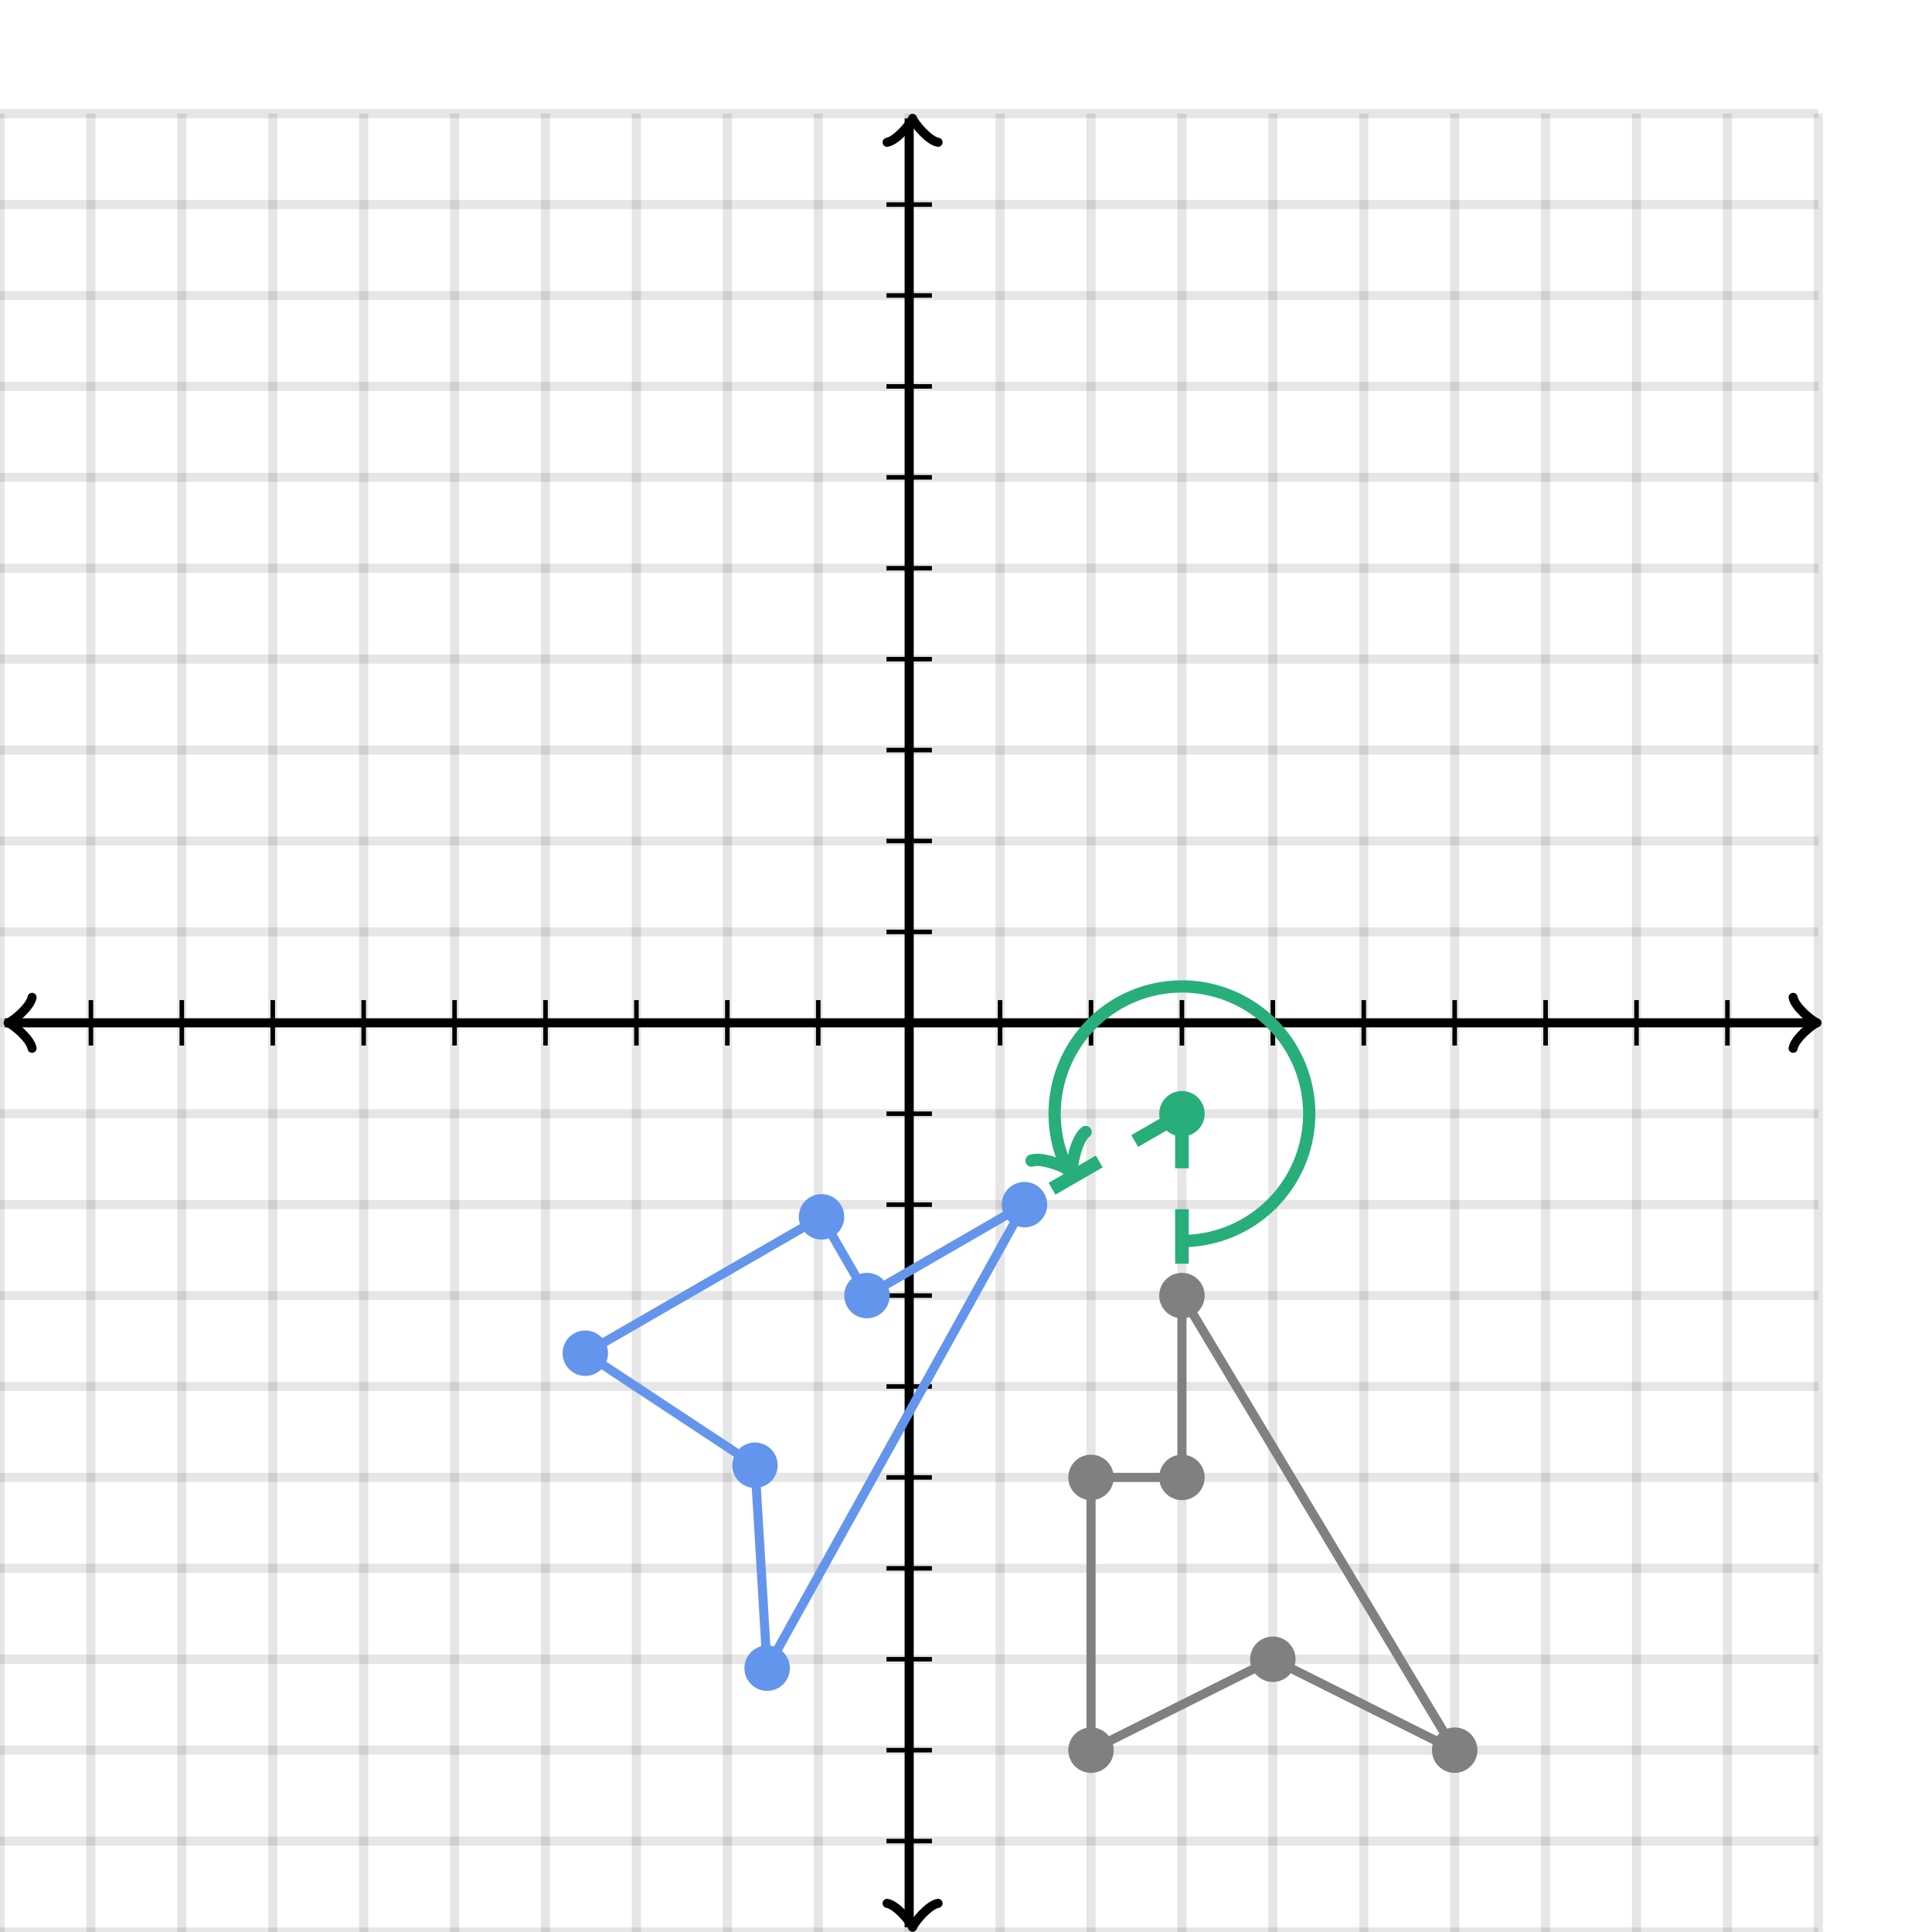 <svg xmlns="http://www.w3.org/2000/svg" version="1.1" width="425" height="425" viewBox="0 0 425 425"><defs><clipPath id="clip-1"><rect x="0" y="25" width="400" height="400"/></clipPath><clipPath id="clip-2"><rect x="0" y="25" width="400" height="400" transform="rotate(-62.072 235.812 257.732)"/></clipPath></defs><path fill="none" stroke="#000000" d="M 0,425 L 0,25" style="stroke-width: 2px;opacity: 0.1" stroke-width="2" opacity="0.1"/><path fill="none" stroke="#000000" d="M 20,425 L 20,25" style="stroke-width: 2px;opacity: 0.1" stroke-width="2" opacity="0.1"/><path fill="none" stroke="#000000" d="M 40,425 L 40,25" style="stroke-width: 2px;opacity: 0.1" stroke-width="2" opacity="0.1"/><path fill="none" stroke="#000000" d="M 60,425 L 60,25" style="stroke-width: 2px;opacity: 0.1" stroke-width="2" opacity="0.1"/><path fill="none" stroke="#000000" d="M 80,425 L 80,25" style="stroke-width: 2px;opacity: 0.1" stroke-width="2" opacity="0.1"/><path fill="none" stroke="#000000" d="M 100,425 L 100,25" style="stroke-width: 2px;opacity: 0.1" stroke-width="2" opacity="0.1"/><path fill="none" stroke="#000000" d="M 120,425 L 120,25" style="stroke-width: 2px;opacity: 0.1" stroke-width="2" opacity="0.1"/><path fill="none" stroke="#000000" d="M 140,425 L 140,25" style="stroke-width: 2px;opacity: 0.1" stroke-width="2" opacity="0.1"/><path fill="none" stroke="#000000" d="M 160,425 L 160,25" style="stroke-width: 2px;opacity: 0.1" stroke-width="2" opacity="0.1"/><path fill="none" stroke="#000000" d="M 180,425 L 180,25" style="stroke-width: 2px;opacity: 0.1" stroke-width="2" opacity="0.1"/><path fill="none" stroke="#000000" d="M 200,425 L 200,25" style="stroke-width: 2px;opacity: 0.1" stroke-width="2" opacity="0.1"/><path fill="none" stroke="#000000" d="M 220,425 L 220,25" style="stroke-width: 2px;opacity: 0.1" stroke-width="2" opacity="0.1"/><path fill="none" stroke="#000000" d="M 240,425 L 240,25" style="stroke-width: 2px;opacity: 0.1" stroke-width="2" opacity="0.1"/><path fill="none" stroke="#000000" d="M 260,425 L 260,25" style="stroke-width: 2px;opacity: 0.1" stroke-width="2" opacity="0.1"/><path fill="none" stroke="#000000" d="M 280,425 L 280,25" style="stroke-width: 2px;opacity: 0.1" stroke-width="2" opacity="0.1"/><path fill="none" stroke="#000000" d="M 300,425 L 300,25" style="stroke-width: 2px;opacity: 0.1" stroke-width="2" opacity="0.1"/><path fill="none" stroke="#000000" d="M 320,425 L 320,25" style="stroke-width: 2px;opacity: 0.1" stroke-width="2" opacity="0.1"/><path fill="none" stroke="#000000" d="M 340,425 L 340,25" style="stroke-width: 2px;opacity: 0.1" stroke-width="2" opacity="0.1"/><path fill="none" stroke="#000000" d="M 360,425 L 360,25" style="stroke-width: 2px;opacity: 0.1" stroke-width="2" opacity="0.1"/><path fill="none" stroke="#000000" d="M 380,425 L 380,25" style="stroke-width: 2px;opacity: 0.1" stroke-width="2" opacity="0.1"/><path fill="none" stroke="#000000" d="M 400,425 L 400,25" style="stroke-width: 2px;opacity: 0.1" stroke-width="2" opacity="0.1"/><path fill="none" stroke="#000000" d="M 0,425 L 400,425" style="stroke-width: 2px;opacity: 0.1" stroke-width="2" opacity="0.1"/><path fill="none" stroke="#000000" d="M 0,405 L 400,405" style="stroke-width: 2px;opacity: 0.1" stroke-width="2" opacity="0.1"/><path fill="none" stroke="#000000" d="M 0,385 L 400,385" style="stroke-width: 2px;opacity: 0.1" stroke-width="2" opacity="0.1"/><path fill="none" stroke="#000000" d="M 0,365 L 400,365" style="stroke-width: 2px;opacity: 0.1" stroke-width="2" opacity="0.1"/><path fill="none" stroke="#000000" d="M 0,345 L 400,345" style="stroke-width: 2px;opacity: 0.1" stroke-width="2" opacity="0.1"/><path fill="none" stroke="#000000" d="M 0,325 L 400,325" style="stroke-width: 2px;opacity: 0.1" stroke-width="2" opacity="0.1"/><path fill="none" stroke="#000000" d="M 0,305 L 400,305" style="stroke-width: 2px;opacity: 0.1" stroke-width="2" opacity="0.1"/><path fill="none" stroke="#000000" d="M 0,285 L 400,285" style="stroke-width: 2px;opacity: 0.1" stroke-width="2" opacity="0.1"/><path fill="none" stroke="#000000" d="M 0,265 L 400,265" style="stroke-width: 2px;opacity: 0.1" stroke-width="2" opacity="0.1"/><path fill="none" stroke="#000000" d="M 0,245 L 400,245" style="stroke-width: 2px;opacity: 0.1" stroke-width="2" opacity="0.1"/><path fill="none" stroke="#000000" d="M 0,225 L 400,225" style="stroke-width: 2px;opacity: 0.1" stroke-width="2" opacity="0.1"/><path fill="none" stroke="#000000" d="M 0,205 L 400,205" style="stroke-width: 2px;opacity: 0.1" stroke-width="2" opacity="0.1"/><path fill="none" stroke="#000000" d="M 0,185 L 400,185" style="stroke-width: 2px;opacity: 0.1" stroke-width="2" opacity="0.1"/><path fill="none" stroke="#000000" d="M 0,165 L 400,165" style="stroke-width: 2px;opacity: 0.1" stroke-width="2" opacity="0.1"/><path fill="none" stroke="#000000" d="M 0,145 L 400,145" style="stroke-width: 2px;opacity: 0.1" stroke-width="2" opacity="0.1"/><path fill="none" stroke="#000000" d="M 0,125 L 400,125" style="stroke-width: 2px;opacity: 0.1" stroke-width="2" opacity="0.1"/><path fill="none" stroke="#000000" d="M 0,105 L 400,105" style="stroke-width: 2px;opacity: 0.1" stroke-width="2" opacity="0.1"/><path fill="none" stroke="#000000" d="M 0,85 L 400,85" style="stroke-width: 2px;opacity: 0.1" stroke-width="2" opacity="0.1"/><path fill="none" stroke="#000000" d="M 0,65 L 400,65" style="stroke-width: 2px;opacity: 0.1" stroke-width="2" opacity="0.1"/><path fill="none" stroke="#000000" d="M 0,45 L 400,45" style="stroke-width: 2px;opacity: 0.1" stroke-width="2" opacity="0.1"/><path fill="none" stroke="#000000" d="M 0,25 L 400,25" style="stroke-width: 2px;opacity: 0.1" stroke-width="2" opacity="0.1"/><path fill="none" stroke="#000000" d="M -3.45,230.6 C -3.1,228.5 0.75,225.35 1.8,225 C 0.75,224.65 -3.1,221.5 -3.45,219.4" transform="rotate(180 1.8 225)" style="stroke-width: 2px;opacity: 1;stroke-linejoin: round;stroke-linecap: round" stroke-width="2" opacity="1" stroke-linejoin="round" stroke-linecap="round"/><path fill="none" stroke="#000000" d="M 200,225 S 200,225 1.05,225" style="stroke-width: 2px;opacity: 1" stroke-width="2" opacity="1"/><path fill="none" stroke="#000000" d="M 394.45,230.6 C 394.8,228.5 398.65,225.35 399.7,225 C 398.65,224.65 394.8,221.5 394.45,219.4" transform="" style="stroke-width: 2px;opacity: 1;stroke-linejoin: round;stroke-linecap: round" stroke-width="2" opacity="1" stroke-linejoin="round" stroke-linecap="round"/><path fill="none" stroke="#000000" d="M 200,225 S 200,225 398.95,225" style="stroke-width: 2px;opacity: 1" stroke-width="2" opacity="1"/><path fill="none" stroke="#000000" d="M 195.5,429.55 C 195.85,427.45 199.7,424.3 200.75,423.95 C 199.7,423.6 195.85,420.45 195.5,418.35" transform="rotate(90 200.75 423.95)" style="stroke-width: 2px;opacity: 1;stroke-linejoin: round;stroke-linecap: round" stroke-width="2" opacity="1" stroke-linejoin="round" stroke-linecap="round"/><path fill="none" stroke="#000000" d="M 200,225 S 200,225 200,423.95" style="stroke-width: 2px;opacity: 1" stroke-width="2" opacity="1"/><path fill="none" stroke="#000000" d="M 195.5,31.65 C 195.85,29.55 199.7,26.4 200.75,26.05 C 199.7,25.7 195.85,22.55 195.5,20.45" transform="rotate(-90 200.75 26.05)" style="stroke-width: 2px;opacity: 1;stroke-linejoin: round;stroke-linecap: round" stroke-width="2" opacity="1" stroke-linejoin="round" stroke-linecap="round"/><path fill="none" stroke="#000000" d="M 200,225 S 200,225 200,26.05" style="stroke-width: 2px;opacity: 1" stroke-width="2" opacity="1"/><path fill="none" stroke="#000000" d="M 220,230 L 220,220" style="stroke-width: 1px;opacity: 1" stroke-width="1" opacity="1"/><path fill="none" stroke="#000000" d="M 240,230 L 240,220" style="stroke-width: 1px;opacity: 1" stroke-width="1" opacity="1"/><path fill="none" stroke="#000000" d="M 260,230 L 260,220" style="stroke-width: 1px;opacity: 1" stroke-width="1" opacity="1"/><path fill="none" stroke="#000000" d="M 280,230 L 280,220" style="stroke-width: 1px;opacity: 1" stroke-width="1" opacity="1"/><path fill="none" stroke="#000000" d="M 300,230 L 300,220" style="stroke-width: 1px;opacity: 1" stroke-width="1" opacity="1"/><path fill="none" stroke="#000000" d="M 320,230 L 320,220" style="stroke-width: 1px;opacity: 1" stroke-width="1" opacity="1"/><path fill="none" stroke="#000000" d="M 340,230 L 340,220" style="stroke-width: 1px;opacity: 1" stroke-width="1" opacity="1"/><path fill="none" stroke="#000000" d="M 360,230 L 360,220" style="stroke-width: 1px;opacity: 1" stroke-width="1" opacity="1"/><path fill="none" stroke="#000000" d="M 380,230 L 380,220" style="stroke-width: 1px;opacity: 1" stroke-width="1" opacity="1"/><path fill="none" stroke="#000000" d="M 180,230 L 180,220" style="stroke-width: 1px;opacity: 1" stroke-width="1" opacity="1"/><path fill="none" stroke="#000000" d="M 160,230 L 160,220" style="stroke-width: 1px;opacity: 1" stroke-width="1" opacity="1"/><path fill="none" stroke="#000000" d="M 140,230 L 140,220" style="stroke-width: 1px;opacity: 1" stroke-width="1" opacity="1"/><path fill="none" stroke="#000000" d="M 120,230 L 120,220" style="stroke-width: 1px;opacity: 1" stroke-width="1" opacity="1"/><path fill="none" stroke="#000000" d="M 100,230 L 100,220" style="stroke-width: 1px;opacity: 1" stroke-width="1" opacity="1"/><path fill="none" stroke="#000000" d="M 80,230 L 80,220" style="stroke-width: 1px;opacity: 1" stroke-width="1" opacity="1"/><path fill="none" stroke="#000000" d="M 60,230 L 60,220" style="stroke-width: 1px;opacity: 1" stroke-width="1" opacity="1"/><path fill="none" stroke="#000000" d="M 40,230 L 40,220" style="stroke-width: 1px;opacity: 1" stroke-width="1" opacity="1"/><path fill="none" stroke="#000000" d="M 20,230 L 20,220" style="stroke-width: 1px;opacity: 1" stroke-width="1" opacity="1"/><path fill="none" stroke="#000000" d="M 195,205 L 205,205" style="stroke-width: 1px;opacity: 1" stroke-width="1" opacity="1"/><path fill="none" stroke="#000000" d="M 195,185 L 205,185" style="stroke-width: 1px;opacity: 1" stroke-width="1" opacity="1"/><path fill="none" stroke="#000000" d="M 195,165 L 205,165" style="stroke-width: 1px;opacity: 1" stroke-width="1" opacity="1"/><path fill="none" stroke="#000000" d="M 195,145 L 205,145" style="stroke-width: 1px;opacity: 1" stroke-width="1" opacity="1"/><path fill="none" stroke="#000000" d="M 195,125 L 205,125" style="stroke-width: 1px;opacity: 1" stroke-width="1" opacity="1"/><path fill="none" stroke="#000000" d="M 195,105 L 205,105" style="stroke-width: 1px;opacity: 1" stroke-width="1" opacity="1"/><path fill="none" stroke="#000000" d="M 195,85 L 205,85" style="stroke-width: 1px;opacity: 1" stroke-width="1" opacity="1"/><path fill="none" stroke="#000000" d="M 195,65 L 205,65" style="stroke-width: 1px;opacity: 1" stroke-width="1" opacity="1"/><path fill="none" stroke="#000000" d="M 195,45 L 205,45" style="stroke-width: 1px;opacity: 1" stroke-width="1" opacity="1"/><path fill="none" stroke="#000000" d="M 195,245 L 205,245" style="stroke-width: 1px;opacity: 1" stroke-width="1" opacity="1"/><path fill="none" stroke="#000000" d="M 195,265 L 205,265" style="stroke-width: 1px;opacity: 1" stroke-width="1" opacity="1"/><path fill="none" stroke="#000000" d="M 195,285 L 205,285" style="stroke-width: 1px;opacity: 1" stroke-width="1" opacity="1"/><path fill="none" stroke="#000000" d="M 195,305 L 205,305" style="stroke-width: 1px;opacity: 1" stroke-width="1" opacity="1"/><path fill="none" stroke="#000000" d="M 195,325 L 205,325" style="stroke-width: 1px;opacity: 1" stroke-width="1" opacity="1"/><path fill="none" stroke="#000000" d="M 195,345 L 205,345" style="stroke-width: 1px;opacity: 1" stroke-width="1" opacity="1"/><path fill="none" stroke="#000000" d="M 195,365 L 205,365" style="stroke-width: 1px;opacity: 1" stroke-width="1" opacity="1"/><path fill="none" stroke="#000000" d="M 195,385 L 205,385" style="stroke-width: 1px;opacity: 1" stroke-width="1" opacity="1"/><path fill="none" stroke="#000000" d="M 195,405 L 205,405" style="stroke-width: 1px;opacity: 1" stroke-width="1" opacity="1"/><ellipse cx="240" cy="385" rx="4" ry="4" fill="#808080" stroke="#808080" style="stroke-width: 2px;stroke-opacity: 1;fill-opacity: 1" stroke-width="2" clip-path="url(#clip-1)" stroke-opacity="1" stroke-dasharray="0" fill-opacity="1"/><ellipse cx="240" cy="325" rx="4" ry="4" fill="#808080" stroke="#808080" style="stroke-width: 2px;stroke-opacity: 1;fill-opacity: 1" stroke-width="2" clip-path="url(#clip-1)" stroke-opacity="1" stroke-dasharray="0" fill-opacity="1"/><ellipse cx="260" cy="325" rx="4" ry="4" fill="#808080" stroke="#808080" style="stroke-width: 2px;stroke-opacity: 1;fill-opacity: 1" stroke-width="2" clip-path="url(#clip-1)" stroke-opacity="1" stroke-dasharray="0" fill-opacity="1"/><ellipse cx="260" cy="285" rx="4" ry="4" fill="#808080" stroke="#808080" style="stroke-width: 2px;stroke-opacity: 1;fill-opacity: 1" stroke-width="2" clip-path="url(#clip-1)" stroke-opacity="1" stroke-dasharray="0" fill-opacity="1"/><ellipse cx="320" cy="385" rx="4" ry="4" fill="#808080" stroke="#808080" style="stroke-width: 2px;stroke-opacity: 1;fill-opacity: 1" stroke-width="2" clip-path="url(#clip-1)" stroke-opacity="1" stroke-dasharray="0" fill-opacity="1"/><ellipse cx="280" cy="365" rx="4" ry="4" fill="#808080" stroke="#808080" style="stroke-width: 2px;stroke-opacity: 1;fill-opacity: 1" stroke-width="2" clip-path="url(#clip-1)" stroke-opacity="1" stroke-dasharray="0" fill-opacity="1"/><path fill="#808080" stroke="#808080" d="M 240,385 L 240,325 L 260,325 L 260,285 L 320,385 L 280,365 Z" style="stroke-width: 2px;fill-opacity: 0;stroke-opacity: 1" stroke-width="2" fill-opacity="0" stroke-opacity="1" stroke-dasharray="0"/><ellipse cx="128.756" cy="297.679" rx="4" ry="4" fill="#6495ed" stroke="#6495ed" style="stroke-width: 2px;stroke-opacity: 1;fill-opacity: 1" stroke-width="2" clip-path="url(#clip-1)" stroke-opacity="1" stroke-dasharray="0" fill-opacity="1"/><ellipse cx="180.718" cy="267.679" rx="4" ry="4" fill="#6495ed" stroke="#6495ed" style="stroke-width: 2px;stroke-opacity: 1;fill-opacity: 1" stroke-width="2" clip-path="url(#clip-1)" stroke-opacity="1" stroke-dasharray="0" fill-opacity="1"/><ellipse cx="190.718" cy="285" rx="4" ry="4" fill="#6495ed" stroke="#6495ed" style="stroke-width: 2px;stroke-opacity: 1;fill-opacity: 1" stroke-width="2" clip-path="url(#clip-1)" stroke-opacity="1" stroke-dasharray="0" fill-opacity="1"/><ellipse cx="225.359" cy="265" rx="4" ry="4" fill="#6495ed" stroke="#6495ed" style="stroke-width: 2px;stroke-opacity: 1;fill-opacity: 1" stroke-width="2" clip-path="url(#clip-1)" stroke-opacity="1" stroke-dasharray="0" fill-opacity="1"/><ellipse cx="168.756" cy="366.962" rx="4" ry="4" fill="#6495ed" stroke="#6495ed" style="stroke-width: 2px;stroke-opacity: 1;fill-opacity: 1" stroke-width="2" clip-path="url(#clip-1)" stroke-opacity="1" stroke-dasharray="0" fill-opacity="1"/><ellipse cx="166.077" cy="322.321" rx="4" ry="4" fill="#6495ed" stroke="#6495ed" style="stroke-width: 2px;stroke-opacity: 1;fill-opacity: 1" stroke-width="2" clip-path="url(#clip-1)" stroke-opacity="1" stroke-dasharray="0" fill-opacity="1"/><path fill="#6495ed" stroke="#6495ed" d="M 128.756,297.679 L 180.718,267.679 L 190.718,285 L 225.359,265 L 168.756,366.962 L 166.077,322.321 Z" style="stroke-width: 2px;fill-opacity: 0;stroke-opacity: 1" stroke-width="2" fill-opacity="0" stroke-opacity="1" stroke-dasharray="0"/><ellipse cx="260" cy="245" rx="4" ry="4" fill="#28ae7b" stroke="#28ae7b" style="stroke-width: 2px;stroke-opacity: 1;fill-opacity: 1" stroke-width="2" clip-path="url(#clip-1)" stroke-opacity="1" stroke-dasharray="0" fill-opacity="1"/><path fill="none" stroke="#28ae7b" d="M 229.512,264.452 C 229.932,261.932 234.552,258.152 235.812,257.732 C 234.552,257.312 229.932,253.532 229.512,251.012" transform="rotate(62.072 235.812 257.732)" style="stroke-width: 2.7px;stroke-linejoin: round;stroke-linecap: round" stroke-width="2.7" clip-path="url(#clip-2)" stroke-linejoin="round" stroke-linecap="round"/><path fill="none" stroke="#28ae7b" d="M 260,273 S 260.183,272.999 260.183,272.999 S 260.367,272.998 260.367,272.998 S 260.55,272.995 260.55,272.995 S 260.733,272.99 260.733,272.99 S 260.916,272.985 260.916,272.985 S 261.099,272.978 261.099,272.978 S 261.282,272.971 261.282,272.971 S 261.465,272.962 261.465,272.962 S 261.648,272.951 261.648,272.951 S 261.831,272.94 261.831,272.94 S 262.014,272.927 262.014,272.927 S 262.197,272.914 262.197,272.914 S 262.38,272.899 262.38,272.899 S 262.562,272.883 262.562,272.883 S 262.744,272.865 262.744,272.865 S 262.927,272.847 262.927,272.847 S 263.109,272.827 263.109,272.827 S 263.291,272.806 263.291,272.806 S 263.473,272.784 263.473,272.784 S 263.655,272.76 263.655,272.76 S 263.836,272.736 263.836,272.736 S 264.018,272.71 264.018,272.71 S 264.199,272.683 264.199,272.683 S 264.38,272.655 264.38,272.655 S 264.561,272.626 264.561,272.626 S 264.742,272.596 264.742,272.596 S 264.922,272.564 264.922,272.564 S 265.103,272.531 265.103,272.531 S 265.283,272.497 265.283,272.497 S 265.463,272.462 265.463,272.462 S 265.642,272.426 265.642,272.426 S 265.822,272.388 265.822,272.388 S 266.001,272.349 266.001,272.349 S 266.18,272.31 266.18,272.31 S 266.358,272.269 266.358,272.269 S 266.536,272.226 266.536,272.226 S 266.715,272.183 266.715,272.183 S 266.892,272.138 266.892,272.138 S 267.07,272.093 267.07,272.093 S 267.247,272.046 267.247,272.046 S 267.424,271.998 267.424,271.998 S 267.6,271.949 267.6,271.949 S 267.777,271.898 267.777,271.898 S 267.952,271.847 267.952,271.847 S 268.128,271.794 268.128,271.794 S 268.303,271.741 268.303,271.741 S 268.478,271.686 268.478,271.686 S 268.652,271.63 268.652,271.63 S 268.827,271.572 268.827,271.572 S 269,271.514 269,271.514 S 269.174,271.455 269.174,271.455 S 269.347,271.394 269.347,271.394 S 269.519,271.332 269.519,271.332 S 269.691,271.269 269.691,271.269 S 269.863,271.205 269.863,271.205 S 270.034,271.14 270.034,271.14 S 270.205,271.074 270.205,271.074 S 270.376,271.007 270.376,271.007 S 270.546,270.938 270.546,270.938 S 270.715,270.869 270.715,270.869 S 270.884,270.798 270.884,270.798 S 271.053,270.726 271.053,270.726 S 271.221,270.653 271.221,270.653 S 271.389,270.579 271.389,270.579 S 271.556,270.504 271.556,270.504 S 271.722,270.428 271.722,270.428 S 271.889,270.351 271.889,270.351 S 272.054,270.272 272.054,270.272 S 272.219,270.193 272.219,270.193 S 272.384,270.112 272.384,270.112 S 272.548,270.031 272.548,270.031 S 272.712,269.948 272.712,269.948 S 272.875,269.864 272.875,269.864 S 273.037,269.78 273.037,269.78 S 273.199,269.694 273.199,269.694 S 273.36,269.607 273.36,269.607 S 273.521,269.519 273.521,269.519 S 273.681,269.43 273.681,269.43 S 273.841,269.34 273.841,269.34 S 274,269.249 274,269.249 S 274.158,269.157 274.158,269.157 S 274.316,269.063 274.316,269.063 S 274.473,268.969 274.473,268.969 S 274.63,268.874 274.63,268.874 S 274.786,268.778 274.786,268.778 S 274.941,268.68 274.941,268.68 S 275.096,268.582 275.096,268.582 S 275.25,268.483 275.25,268.483 S 275.403,268.382 275.403,268.382 S 275.556,268.281 275.556,268.281 S 275.708,268.179 275.708,268.179 S 275.859,268.076 275.859,268.076 S 276.01,267.971 276.01,267.971 S 276.16,267.866 276.16,267.866 S 276.309,267.76 276.309,267.76 S 276.458,267.652 276.458,267.652 S 276.606,267.544 276.606,267.544 S 276.753,267.435 276.753,267.435 S 276.9,267.325 276.9,267.325 S 277.045,267.214 277.045,267.214 S 277.19,267.102 277.19,267.102 S 277.335,266.989 277.335,266.989 S 277.478,266.875 277.478,266.875 S 277.621,266.76 277.621,266.76 S 277.763,266.644 277.763,266.644 S 277.904,266.528 277.904,266.528 S 278.045,266.41 278.045,266.41 S 278.185,266.291 278.185,266.291 S 278.324,266.172 278.324,266.172 S 278.462,266.052 278.462,266.052 S 278.599,265.93 278.599,265.93 S 278.736,265.808 278.736,265.808 S 278.871,265.685 278.871,265.685 S 279.006,265.561 279.006,265.561 S 279.141,265.436 279.141,265.436 S 279.274,265.31 279.274,265.31 S 279.406,265.184 279.406,265.184 S 279.538,265.056 279.538,265.056 S 279.669,264.928 279.669,264.928 S 279.799,264.799 279.799,264.799 S 279.928,264.669 279.928,264.669 S 280.056,264.538 280.056,264.538 S 280.184,264.406 280.184,264.406 S 280.31,264.274 280.31,264.274 S 280.436,264.141 280.436,264.141 S 280.561,264.006 280.561,264.006 S 280.685,263.871 280.685,263.871 S 280.808,263.736 280.808,263.736 S 280.93,263.599 280.93,263.599 S 281.052,263.462 281.052,263.462 S 281.172,263.324 281.172,263.324 S 281.291,263.185 281.291,263.185 S 281.41,263.045 281.41,263.045 S 281.528,262.904 281.528,262.904 S 281.644,262.763 281.644,262.763 S 281.76,262.621 281.76,262.621 S 281.875,262.478 281.875,262.478 S 281.989,262.335 281.989,262.335 S 282.102,262.19 282.102,262.19 S 282.214,262.045 282.214,262.045 S 282.325,261.9 282.325,261.9 S 282.435,261.753 282.435,261.753 S 282.544,261.606 282.544,261.606 S 282.652,261.458 282.652,261.458 S 282.76,261.309 282.76,261.309 S 282.866,261.16 282.866,261.16 S 282.971,261.01 282.971,261.01 S 283.076,260.859 283.076,260.859 S 283.179,260.708 283.179,260.708 S 283.281,260.556 283.281,260.556 S 283.382,260.403 283.382,260.403 S 283.483,260.25 283.483,260.25 S 283.582,260.096 283.582,260.096 S 283.68,259.941 283.68,259.941 S 283.778,259.786 283.778,259.786 S 283.874,259.63 283.874,259.63 S 283.969,259.473 283.969,259.473 S 284.063,259.316 284.063,259.316 S 284.157,259.158 284.157,259.158 S 284.249,259 284.249,259 S 284.34,258.841 284.34,258.841 S 284.43,258.681 284.43,258.681 S 284.519,258.521 284.519,258.521 S 284.607,258.36 284.607,258.36 S 284.694,258.199 284.694,258.199 S 284.78,258.037 284.78,258.037 S 284.864,257.875 284.864,257.875 S 284.948,257.712 284.948,257.712 S 285.031,257.548 285.031,257.548 S 285.112,257.384 285.112,257.384 S 285.193,257.219 285.193,257.219 S 285.272,257.054 285.272,257.054 S 285.351,256.889 285.351,256.889 S 285.428,256.722 285.428,256.722 S 285.504,256.556 285.504,256.556 S 285.579,256.389 285.579,256.389 S 285.653,256.221 285.653,256.221 S 285.726,256.053 285.726,256.053 S 285.798,255.884 285.798,255.884 S 285.869,255.715 285.869,255.715 S 285.938,255.546 285.938,255.546 S 286.007,255.376 286.007,255.376 S 286.074,255.205 286.074,255.205 S 286.14,255.034 286.14,255.034 S 286.205,254.863 286.205,254.863 S 286.269,254.691 286.269,254.691 S 286.332,254.519 286.332,254.519 S 286.394,254.347 286.394,254.347 S 286.455,254.174 286.455,254.174 S 286.514,254 286.514,254 S 286.572,253.827 286.572,253.827 S 286.63,253.652 286.63,253.652 S 286.686,253.478 286.686,253.478 S 286.741,253.303 286.741,253.303 S 286.794,253.128 286.794,253.128 S 286.847,252.952 286.847,252.952 S 286.898,252.777 286.898,252.777 S 286.949,252.6 286.949,252.6 S 286.998,252.424 286.998,252.424 S 287.046,252.247 287.046,252.247 S 287.093,252.07 287.093,252.07 S 287.138,251.892 287.138,251.892 S 287.183,251.715 287.183,251.715 S 287.226,251.536 287.226,251.536 S 287.269,251.358 287.269,251.358 S 287.31,251.18 287.31,251.18 S 287.349,251.001 287.349,251.001 S 287.388,250.822 287.388,250.822 S 287.426,250.642 287.426,250.642 S 287.462,250.463 287.462,250.463 S 287.497,250.283 287.497,250.283 S 287.531,250.103 287.531,250.103 S 287.564,249.922 287.564,249.922 S 287.596,249.742 287.596,249.742 S 287.626,249.561 287.626,249.561 S 287.655,249.38 287.655,249.38 S 287.683,249.199 287.683,249.199 S 287.71,249.018 287.71,249.018 S 287.736,248.836 287.736,248.836 S 287.76,248.655 287.76,248.655 S 287.784,248.473 287.784,248.473 S 287.806,248.291 287.806,248.291 S 287.827,248.109 287.827,248.109 S 287.847,247.927 287.847,247.927 S 287.865,247.744 287.865,247.744 S 287.883,247.562 287.883,247.562 S 287.899,247.38 287.899,247.38 S 287.914,247.197 287.914,247.197 S 287.927,247.014 287.927,247.014 S 287.94,246.831 287.94,246.831 S 287.951,246.648 287.951,246.648 S 287.962,246.465 287.962,246.465 S 287.971,246.282 287.971,246.282 S 287.978,246.099 287.978,246.099 S 287.985,245.916 287.985,245.916 S 287.99,245.733 287.99,245.733 S 287.995,245.55 287.995,245.55 S 287.998,245.367 287.998,245.367 S 287.999,245.183 287.999,245.183 S 288,245 288,245 S 287.999,244.817 287.999,244.817 S 287.998,244.633 287.998,244.633 S 287.995,244.45 287.995,244.45 S 287.99,244.267 287.99,244.267 S 287.985,244.084 287.985,244.084 S 287.978,243.901 287.978,243.901 S 287.971,243.718 287.971,243.718 S 287.962,243.535 287.962,243.535 S 287.951,243.352 287.951,243.352 S 287.94,243.169 287.94,243.169 S 287.927,242.986 287.927,242.986 S 287.914,242.803 287.914,242.803 S 287.899,242.62 287.899,242.62 S 287.883,242.438 287.883,242.438 S 287.865,242.256 287.865,242.256 S 287.847,242.073 287.847,242.073 S 287.827,241.891 287.827,241.891 S 287.806,241.709 287.806,241.709 S 287.784,241.527 287.784,241.527 S 287.76,241.345 287.76,241.345 S 287.736,241.164 287.736,241.164 S 287.71,240.982 287.71,240.982 S 287.683,240.801 287.683,240.801 S 287.655,240.62 287.655,240.62 S 287.626,240.439 287.626,240.439 S 287.596,240.258 287.596,240.258 S 287.564,240.078 287.564,240.078 S 287.531,239.897 287.531,239.897 S 287.497,239.717 287.497,239.717 S 287.462,239.537 287.462,239.537 S 287.426,239.358 287.426,239.358 S 287.388,239.178 287.388,239.178 S 287.349,238.999 287.349,238.999 S 287.31,238.82 287.31,238.82 S 287.269,238.642 287.269,238.642 S 287.226,238.464 287.226,238.464 S 287.183,238.285 287.183,238.285 S 287.138,238.108 287.138,238.108 S 287.093,237.93 287.093,237.93 S 287.046,237.753 287.046,237.753 S 286.998,237.576 286.998,237.576 S 286.949,237.4 286.949,237.4 S 286.898,237.223 286.898,237.223 S 286.847,237.048 286.847,237.048 S 286.794,236.872 286.794,236.872 S 286.741,236.697 286.741,236.697 S 286.686,236.522 286.686,236.522 S 286.63,236.348 286.63,236.348 S 286.572,236.173 286.572,236.173 S 286.514,236 286.514,236 S 286.455,235.826 286.455,235.826 S 286.394,235.653 286.394,235.653 S 286.332,235.481 286.332,235.481 S 286.269,235.309 286.269,235.309 S 286.205,235.137 286.205,235.137 S 286.14,234.966 286.14,234.966 S 286.074,234.795 286.074,234.795 S 286.007,234.624 286.007,234.624 S 285.938,234.454 285.938,234.454 S 285.869,234.285 285.869,234.285 S 285.798,234.116 285.798,234.116 S 285.726,233.947 285.726,233.947 S 285.653,233.779 285.653,233.779 S 285.579,233.611 285.579,233.611 S 285.504,233.444 285.504,233.444 S 285.428,233.278 285.428,233.278 S 285.351,233.111 285.351,233.111 S 285.272,232.946 285.272,232.946 S 285.193,232.781 285.193,232.781 S 285.112,232.616 285.112,232.616 S 285.031,232.452 285.031,232.452 S 284.948,232.288 284.948,232.288 S 284.864,232.125 284.864,232.125 S 284.78,231.963 284.78,231.963 S 284.694,231.801 284.694,231.801 S 284.607,231.64 284.607,231.64 S 284.519,231.479 284.519,231.479 S 284.43,231.319 284.43,231.319 S 284.34,231.159 284.34,231.159 S 284.249,231 284.249,231 S 284.157,230.842 284.157,230.842 S 284.063,230.684 284.063,230.684 S 283.969,230.527 283.969,230.527 S 283.874,230.37 283.874,230.37 S 283.778,230.214 283.778,230.214 S 283.68,230.059 283.68,230.059 S 283.582,229.904 283.582,229.904 S 283.483,229.75 283.483,229.75 S 283.382,229.597 283.382,229.597 S 283.281,229.444 283.281,229.444 S 283.179,229.292 283.179,229.292 S 283.076,229.141 283.076,229.141 S 282.971,228.99 282.971,228.99 S 282.866,228.84 282.866,228.84 S 282.76,228.691 282.76,228.691 S 282.652,228.542 282.652,228.542 S 282.544,228.394 282.544,228.394 S 282.435,228.247 282.435,228.247 S 282.325,228.1 282.325,228.1 S 282.214,227.955 282.214,227.955 S 282.102,227.81 282.102,227.81 S 281.989,227.665 281.989,227.665 S 281.875,227.522 281.875,227.522 S 281.76,227.379 281.76,227.379 S 281.644,227.237 281.644,227.237 S 281.528,227.096 281.528,227.096 S 281.41,226.955 281.41,226.955 S 281.291,226.815 281.291,226.815 S 281.172,226.676 281.172,226.676 S 281.052,226.538 281.052,226.538 S 280.93,226.401 280.93,226.401 S 280.808,226.264 280.808,226.264 S 280.685,226.129 280.685,226.129 S 280.561,225.994 280.561,225.994 S 280.436,225.859 280.436,225.859 S 280.31,225.726 280.31,225.726 S 280.184,225.594 280.184,225.594 S 280.056,225.462 280.056,225.462 S 279.928,225.331 279.928,225.331 S 279.799,225.201 279.799,225.201 S 279.669,225.072 279.669,225.072 S 279.538,224.944 279.538,224.944 S 279.406,224.816 279.406,224.816 S 279.274,224.69 279.274,224.69 S 279.141,224.564 279.141,224.564 S 279.006,224.439 279.006,224.439 S 278.871,224.315 278.871,224.315 S 278.736,224.192 278.736,224.192 S 278.599,224.07 278.599,224.07 S 278.462,223.948 278.462,223.948 S 278.324,223.828 278.324,223.828 S 278.185,223.709 278.185,223.709 S 278.045,223.59 278.045,223.59 S 277.904,223.472 277.904,223.472 S 277.763,223.356 277.763,223.356 S 277.621,223.24 277.621,223.24 S 277.478,223.125 277.478,223.125 S 277.335,223.011 277.335,223.011 S 277.19,222.898 277.19,222.898 S 277.045,222.786 277.045,222.786 S 276.9,222.675 276.9,222.675 S 276.753,222.565 276.753,222.565 S 276.606,222.456 276.606,222.456 S 276.458,222.348 276.458,222.348 S 276.309,222.24 276.309,222.24 S 276.16,222.134 276.16,222.134 S 276.01,222.029 276.01,222.029 S 275.859,221.924 275.859,221.924 S 275.708,221.821 275.708,221.821 S 275.556,221.719 275.556,221.719 S 275.403,221.618 275.403,221.618 S 275.25,221.517 275.25,221.517 S 275.096,221.418 275.096,221.418 S 274.941,221.32 274.941,221.32 S 274.786,221.222 274.786,221.222 S 274.63,221.126 274.63,221.126 S 274.473,221.031 274.473,221.031 S 274.316,220.937 274.316,220.937 S 274.158,220.843 274.158,220.843 S 274,220.751 274,220.751 S 273.841,220.66 273.841,220.66 S 273.681,220.57 273.681,220.57 S 273.521,220.481 273.521,220.481 S 273.36,220.393 273.36,220.393 S 273.199,220.306 273.199,220.306 S 273.037,220.22 273.037,220.22 S 272.875,220.136 272.875,220.136 S 272.712,220.052 272.712,220.052 S 272.548,219.969 272.548,219.969 S 272.384,219.888 272.384,219.888 S 272.219,219.807 272.219,219.807 S 272.054,219.728 272.054,219.728 S 271.889,219.649 271.889,219.649 S 271.722,219.572 271.722,219.572 S 271.556,219.496 271.556,219.496 S 271.389,219.421 271.389,219.421 S 271.221,219.347 271.221,219.347 S 271.053,219.274 271.053,219.274 S 270.884,219.202 270.884,219.202 S 270.715,219.131 270.715,219.131 S 270.546,219.062 270.546,219.062 S 270.376,218.993 270.376,218.993 S 270.205,218.926 270.205,218.926 S 270.034,218.86 270.034,218.86 S 269.863,218.795 269.863,218.795 S 269.691,218.731 269.691,218.731 S 269.519,218.668 269.519,218.668 S 269.347,218.606 269.347,218.606 S 269.174,218.545 269.174,218.545 S 269,218.486 269,218.486 S 268.827,218.428 268.827,218.428 S 268.652,218.37 268.652,218.37 S 268.478,218.314 268.478,218.314 S 268.303,218.259 268.303,218.259 S 268.128,218.206 268.128,218.206 S 267.952,218.153 267.952,218.153 S 267.777,218.102 267.777,218.102 S 267.6,218.051 267.6,218.051 S 267.424,218.002 267.424,218.002 S 267.247,217.954 267.247,217.954 S 267.07,217.907 267.07,217.907 S 266.892,217.862 266.892,217.862 S 266.715,217.817 266.715,217.817 S 266.536,217.774 266.536,217.774 S 266.358,217.731 266.358,217.731 S 266.18,217.69 266.18,217.69 S 266.001,217.651 266.001,217.651 S 265.822,217.612 265.822,217.612 S 265.642,217.574 265.642,217.574 S 265.463,217.538 265.463,217.538 S 265.283,217.503 265.283,217.503 S 265.103,217.469 265.103,217.469 S 264.922,217.436 264.922,217.436 S 264.742,217.404 264.742,217.404 S 264.561,217.374 264.561,217.374 S 264.38,217.345 264.38,217.345 S 264.199,217.317 264.199,217.317 S 264.018,217.29 264.018,217.29 S 263.836,217.264 263.836,217.264 S 263.655,217.24 263.655,217.24 S 263.473,217.216 263.473,217.216 S 263.291,217.194 263.291,217.194 S 263.109,217.173 263.109,217.173 S 262.927,217.153 262.927,217.153 S 262.744,217.135 262.744,217.135 S 262.562,217.117 262.562,217.117 S 262.38,217.101 262.38,217.101 S 262.197,217.086 262.197,217.086 S 262.014,217.073 262.014,217.073 S 261.831,217.06 261.831,217.06 S 261.648,217.049 261.648,217.049 S 261.465,217.038 261.465,217.038 S 261.282,217.029 261.282,217.029 S 261.099,217.022 261.099,217.022 S 260.916,217.015 260.916,217.015 S 260.733,217.01 260.733,217.01 S 260.55,217.005 260.55,217.005 S 260.367,217.002 260.367,217.002 S 260.183,217.001 260.183,217.001 S 260,217 260,217 S 259.817,217.001 259.817,217.001 S 259.633,217.002 259.633,217.002 S 259.45,217.005 259.45,217.005 S 259.267,217.01 259.267,217.01 S 259.084,217.015 259.084,217.015 S 258.901,217.022 258.901,217.022 S 258.718,217.029 258.718,217.029 S 258.535,217.038 258.535,217.038 S 258.352,217.049 258.352,217.049 S 258.169,217.06 258.169,217.06 S 257.986,217.073 257.986,217.073 S 257.803,217.086 257.803,217.086 S 257.62,217.101 257.62,217.101 S 257.438,217.117 257.438,217.117 S 257.256,217.135 257.256,217.135 S 257.073,217.153 257.073,217.153 S 256.891,217.173 256.891,217.173 S 256.709,217.194 256.709,217.194 S 256.527,217.216 256.527,217.216 S 256.345,217.24 256.345,217.24 S 256.164,217.264 256.164,217.264 S 255.982,217.29 255.982,217.29 S 255.801,217.317 255.801,217.317 S 255.62,217.345 255.62,217.345 S 255.439,217.374 255.439,217.374 S 255.258,217.404 255.258,217.404 S 255.078,217.436 255.078,217.436 S 254.897,217.469 254.897,217.469 S 254.717,217.503 254.717,217.503 S 254.537,217.538 254.537,217.538 S 254.358,217.574 254.358,217.574 S 254.178,217.612 254.178,217.612 S 253.999,217.651 253.999,217.651 S 253.82,217.69 253.82,217.69 S 253.642,217.731 253.642,217.731 S 253.464,217.774 253.464,217.774 S 253.285,217.817 253.285,217.817 S 253.108,217.862 253.108,217.862 S 252.93,217.907 252.93,217.907 S 252.753,217.954 252.753,217.954 S 252.576,218.002 252.576,218.002 S 252.4,218.051 252.4,218.051 S 252.223,218.102 252.223,218.102 S 252.048,218.153 252.048,218.153 S 251.872,218.206 251.872,218.206 S 251.697,218.259 251.697,218.259 S 251.522,218.314 251.522,218.314 S 251.348,218.37 251.348,218.37 S 251.173,218.428 251.173,218.428 S 251,218.486 251,218.486 S 250.826,218.545 250.826,218.545 S 250.653,218.606 250.653,218.606 S 250.481,218.668 250.481,218.668 S 250.309,218.731 250.309,218.731 S 250.137,218.795 250.137,218.795 S 249.966,218.86 249.966,218.86 S 249.795,218.926 249.795,218.926 S 249.624,218.993 249.624,218.993 S 249.454,219.062 249.454,219.062 S 249.285,219.131 249.285,219.131 S 249.116,219.202 249.116,219.202 S 248.947,219.274 248.947,219.274 S 248.779,219.347 248.779,219.347 S 248.611,219.421 248.611,219.421 S 248.444,219.496 248.444,219.496 S 248.278,219.572 248.278,219.572 S 248.111,219.649 248.111,219.649 S 247.946,219.728 247.946,219.728 S 247.781,219.807 247.781,219.807 S 247.616,219.888 247.616,219.888 S 247.452,219.969 247.452,219.969 S 247.288,220.052 247.288,220.052 S 247.125,220.136 247.125,220.136 S 246.963,220.22 246.963,220.22 S 246.801,220.306 246.801,220.306 S 246.64,220.393 246.64,220.393 S 246.479,220.481 246.479,220.481 S 246.319,220.57 246.319,220.57 S 246.159,220.66 246.159,220.66 S 246,220.751 246,220.751 S 245.842,220.843 245.842,220.843 S 245.684,220.937 245.684,220.937 S 245.527,221.031 245.527,221.031 S 245.37,221.126 245.37,221.126 S 245.214,221.222 245.214,221.222 S 245.059,221.32 245.059,221.32 S 244.904,221.418 244.904,221.418 S 244.75,221.517 244.75,221.517 S 244.597,221.618 244.597,221.618 S 244.444,221.719 244.444,221.719 S 244.292,221.821 244.292,221.821 S 244.141,221.924 244.141,221.924 S 243.99,222.029 243.99,222.029 S 243.84,222.134 243.84,222.134 S 243.691,222.24 243.691,222.24 S 243.542,222.348 243.542,222.348 S 243.394,222.456 243.394,222.456 S 243.247,222.565 243.247,222.565 S 243.1,222.675 243.1,222.675 S 242.955,222.786 242.955,222.786 S 242.81,222.898 242.81,222.898 S 242.665,223.011 242.665,223.011 S 242.522,223.125 242.522,223.125 S 242.379,223.24 242.379,223.24 S 242.237,223.356 242.237,223.356 S 242.096,223.472 242.096,223.472 S 241.955,223.59 241.955,223.59 S 241.815,223.709 241.815,223.709 S 241.676,223.828 241.676,223.828 S 241.538,223.948 241.538,223.948 S 241.401,224.07 241.401,224.07 S 241.264,224.192 241.264,224.192 S 241.129,224.315 241.129,224.315 S 240.994,224.439 240.994,224.439 S 240.859,224.564 240.859,224.564 S 240.726,224.69 240.726,224.69 S 240.594,224.816 240.594,224.816 S 240.462,224.944 240.462,224.944 S 240.331,225.072 240.331,225.072 S 240.201,225.201 240.201,225.201 S 240.072,225.331 240.072,225.331 S 239.944,225.462 239.944,225.462 S 239.816,225.594 239.816,225.594 S 239.69,225.726 239.69,225.726 S 239.564,225.859 239.564,225.859 S 239.439,225.994 239.439,225.994 S 239.315,226.129 239.315,226.129 S 239.192,226.264 239.192,226.264 S 239.07,226.401 239.07,226.401 S 238.948,226.538 238.948,226.538 S 238.828,226.676 238.828,226.676 S 238.709,226.815 238.709,226.815 S 238.59,226.955 238.59,226.955 S 238.472,227.096 238.472,227.096 S 238.356,227.237 238.356,227.237 S 238.24,227.379 238.24,227.379 S 238.125,227.522 238.125,227.522 S 238.011,227.665 238.011,227.665 S 237.898,227.81 237.898,227.81 S 237.786,227.955 237.786,227.955 S 237.675,228.1 237.675,228.1 S 237.565,228.247 237.565,228.247 S 237.456,228.394 237.456,228.394 S 237.348,228.542 237.348,228.542 S 237.24,228.691 237.24,228.691 S 237.134,228.84 237.134,228.84 S 237.029,228.99 237.029,228.99 S 236.924,229.141 236.924,229.141 S 236.821,229.292 236.821,229.292 S 236.719,229.444 236.719,229.444 S 236.618,229.597 236.618,229.597 S 236.517,229.75 236.517,229.75 S 236.418,229.904 236.418,229.904 S 236.32,230.059 236.32,230.059 S 236.222,230.214 236.222,230.214 S 236.126,230.37 236.126,230.37 S 236.031,230.527 236.031,230.527 S 235.937,230.684 235.937,230.684 S 235.843,230.842 235.843,230.842 S 235.751,231 235.751,231 S 235.66,231.159 235.66,231.159 S 235.57,231.319 235.57,231.319 S 235.481,231.479 235.481,231.479 S 235.393,231.64 235.393,231.64 S 235.306,231.801 235.306,231.801 S 235.22,231.963 235.22,231.963 S 235.136,232.125 235.136,232.125 S 235.052,232.288 235.052,232.288 S 234.969,232.452 234.969,232.452 S 234.888,232.616 234.888,232.616 S 234.807,232.781 234.807,232.781 S 234.728,232.946 234.728,232.946 S 234.649,233.111 234.649,233.111 S 234.572,233.278 234.572,233.278 S 234.496,233.444 234.496,233.444 S 234.421,233.611 234.421,233.611 S 234.347,233.779 234.347,233.779 S 234.274,233.947 234.274,233.947 S 234.202,234.116 234.202,234.116 S 234.131,234.285 234.131,234.285 S 234.062,234.454 234.062,234.454 S 233.993,234.624 233.993,234.624 S 233.926,234.795 233.926,234.795 S 233.86,234.966 233.86,234.966 S 233.795,235.137 233.795,235.137 S 233.731,235.309 233.731,235.309 S 233.668,235.481 233.668,235.481 S 233.606,235.653 233.606,235.653 S 233.545,235.826 233.545,235.826 S 233.486,236 233.486,236 S 233.428,236.173 233.428,236.173 S 233.37,236.348 233.37,236.348 S 233.314,236.522 233.314,236.522 S 233.259,236.697 233.259,236.697 S 233.206,236.872 233.206,236.872 S 233.153,237.048 233.153,237.048 S 233.102,237.223 233.102,237.223 S 233.051,237.4 233.051,237.4 S 233.002,237.576 233.002,237.576 S 232.954,237.753 232.954,237.753 S 232.907,237.93 232.907,237.93 S 232.862,238.108 232.862,238.108 S 232.817,238.285 232.817,238.285 S 232.774,238.464 232.774,238.464 S 232.731,238.642 232.731,238.642 S 232.69,238.82 232.69,238.82 S 232.651,238.999 232.651,238.999 S 232.612,239.178 232.612,239.178 S 232.574,239.358 232.574,239.358 S 232.538,239.537 232.538,239.537 S 232.503,239.717 232.503,239.717 S 232.469,239.897 232.469,239.897 S 232.436,240.078 232.436,240.078 S 232.404,240.258 232.404,240.258 S 232.374,240.439 232.374,240.439 S 232.345,240.62 232.345,240.62 S 232.317,240.801 232.317,240.801 S 232.29,240.982 232.29,240.982 S 232.264,241.164 232.264,241.164 S 232.24,241.345 232.24,241.345 S 232.216,241.527 232.216,241.527 S 232.194,241.709 232.194,241.709 S 232.173,241.891 232.173,241.891 S 232.153,242.073 232.153,242.073 S 232.135,242.256 232.135,242.256 S 232.117,242.438 232.117,242.438 S 232.101,242.62 232.101,242.62 S 232.086,242.803 232.086,242.803 S 232.073,242.986 232.073,242.986 S 232.06,243.169 232.06,243.169 S 232.049,243.352 232.049,243.352 S 232.038,243.535 232.038,243.535 S 232.029,243.718 232.029,243.718 S 232.022,243.901 232.022,243.901 S 232.015,244.084 232.015,244.084 S 232.01,244.267 232.01,244.267 S 232.005,244.45 232.005,244.45 S 232.002,244.633 232.002,244.633 S 232.001,244.817 232.001,244.817 S 232,245 232,245 S 232.001,245.183 232.001,245.183 S 232.002,245.367 232.002,245.367 S 232.005,245.55 232.005,245.55 S 232.01,245.733 232.01,245.733 S 232.015,245.916 232.015,245.916 S 232.022,246.099 232.022,246.099 S 232.029,246.282 232.029,246.282 S 232.038,246.465 232.038,246.465 S 232.049,246.648 232.049,246.648 S 232.06,246.831 232.06,246.831 S 232.073,247.014 232.073,247.014 S 232.086,247.197 232.086,247.197 S 232.101,247.38 232.101,247.38 S 232.117,247.562 232.117,247.562 S 232.135,247.744 232.135,247.744 S 232.153,247.927 232.153,247.927 S 232.173,248.109 232.173,248.109 S 232.194,248.291 232.194,248.291 S 232.216,248.473 232.216,248.473 S 232.24,248.655 232.24,248.655 S 232.264,248.836 232.264,248.836 S 232.29,249.018 232.29,249.018 S 232.317,249.199 232.317,249.199 S 232.345,249.38 232.345,249.38 S 232.374,249.561 232.374,249.561 S 232.404,249.742 232.404,249.742 S 232.436,249.922 232.436,249.922 S 232.469,250.103 232.469,250.103 S 232.503,250.283 232.503,250.283 S 232.538,250.463 232.538,250.463 S 232.574,250.642 232.574,250.642 S 232.612,250.822 232.612,250.822 S 232.651,251.001 232.651,251.001 S 232.69,251.18 232.69,251.18 S 232.731,251.358 232.731,251.358 S 232.774,251.536 232.774,251.536 S 232.817,251.715 232.817,251.715 S 232.862,251.892 232.862,251.892 S 232.907,252.07 232.907,252.07 S 232.954,252.247 232.954,252.247 S 233.002,252.424 233.002,252.424 S 233.051,252.6 233.051,252.6 S 233.102,252.777 233.102,252.777 S 233.153,252.952 233.153,252.952 S 233.206,253.128 233.206,253.128 S 233.259,253.303 233.259,253.303 S 233.314,253.478 233.314,253.478 S 233.37,253.652 233.37,253.652 S 233.428,253.827 233.428,253.827 S 233.486,254 233.486,254 S 233.545,254.174 233.545,254.174 S 233.606,254.347 233.606,254.347 S 233.668,254.519 233.668,254.519 S 233.731,254.691 233.731,254.691 S 233.795,254.863 233.795,254.863 S 233.86,255.034 233.86,255.034 S 233.926,255.205 233.926,255.205 S 233.993,255.376 233.993,255.376 S 234.062,255.546 234.062,255.546 S 234.131,255.715 234.131,255.715 S 234.202,255.884 234.202,255.884 S 234.274,256.053 234.274,256.053 S 234.347,256.221 234.347,256.221 S 234.421,256.389 234.421,256.389 S 234.496,256.556 234.496,256.556 S 234.572,256.722 234.572,256.722 S 234.649,256.889 234.649,256.889 S 234.728,257.054 234.728,257.054 S 234.807,257.219 234.807,257.219 S 234.888,257.384 234.888,257.384 S 234.969,257.548 234.969,257.548 S 235.052,257.712 235.052,257.712 S 235.052,257.712 235.062,257.732" style="stroke-width: 2.7px" stroke-width="2.7" clip-path="url(#clip-1)"/><path fill="#000000" stroke="#28ae7b" d="M 260,245 L 300,245" style="stroke-width: 3px;stroke-opacity: 1;fill-opacity: 0" stroke-width="3" stroke-opacity="1" stroke-dasharray="12,9" fill-opacity="0" transform="rotate(90 260 245)"/><path fill="#000000" stroke="#28ae7b" d="M 260,245 L 300,245" style="stroke-width: 3px;stroke-opacity: 1;fill-opacity: 0" stroke-width="3" stroke-opacity="1" stroke-dasharray="12,9" fill-opacity="0" transform="rotate(150 260 245)"/></svg>